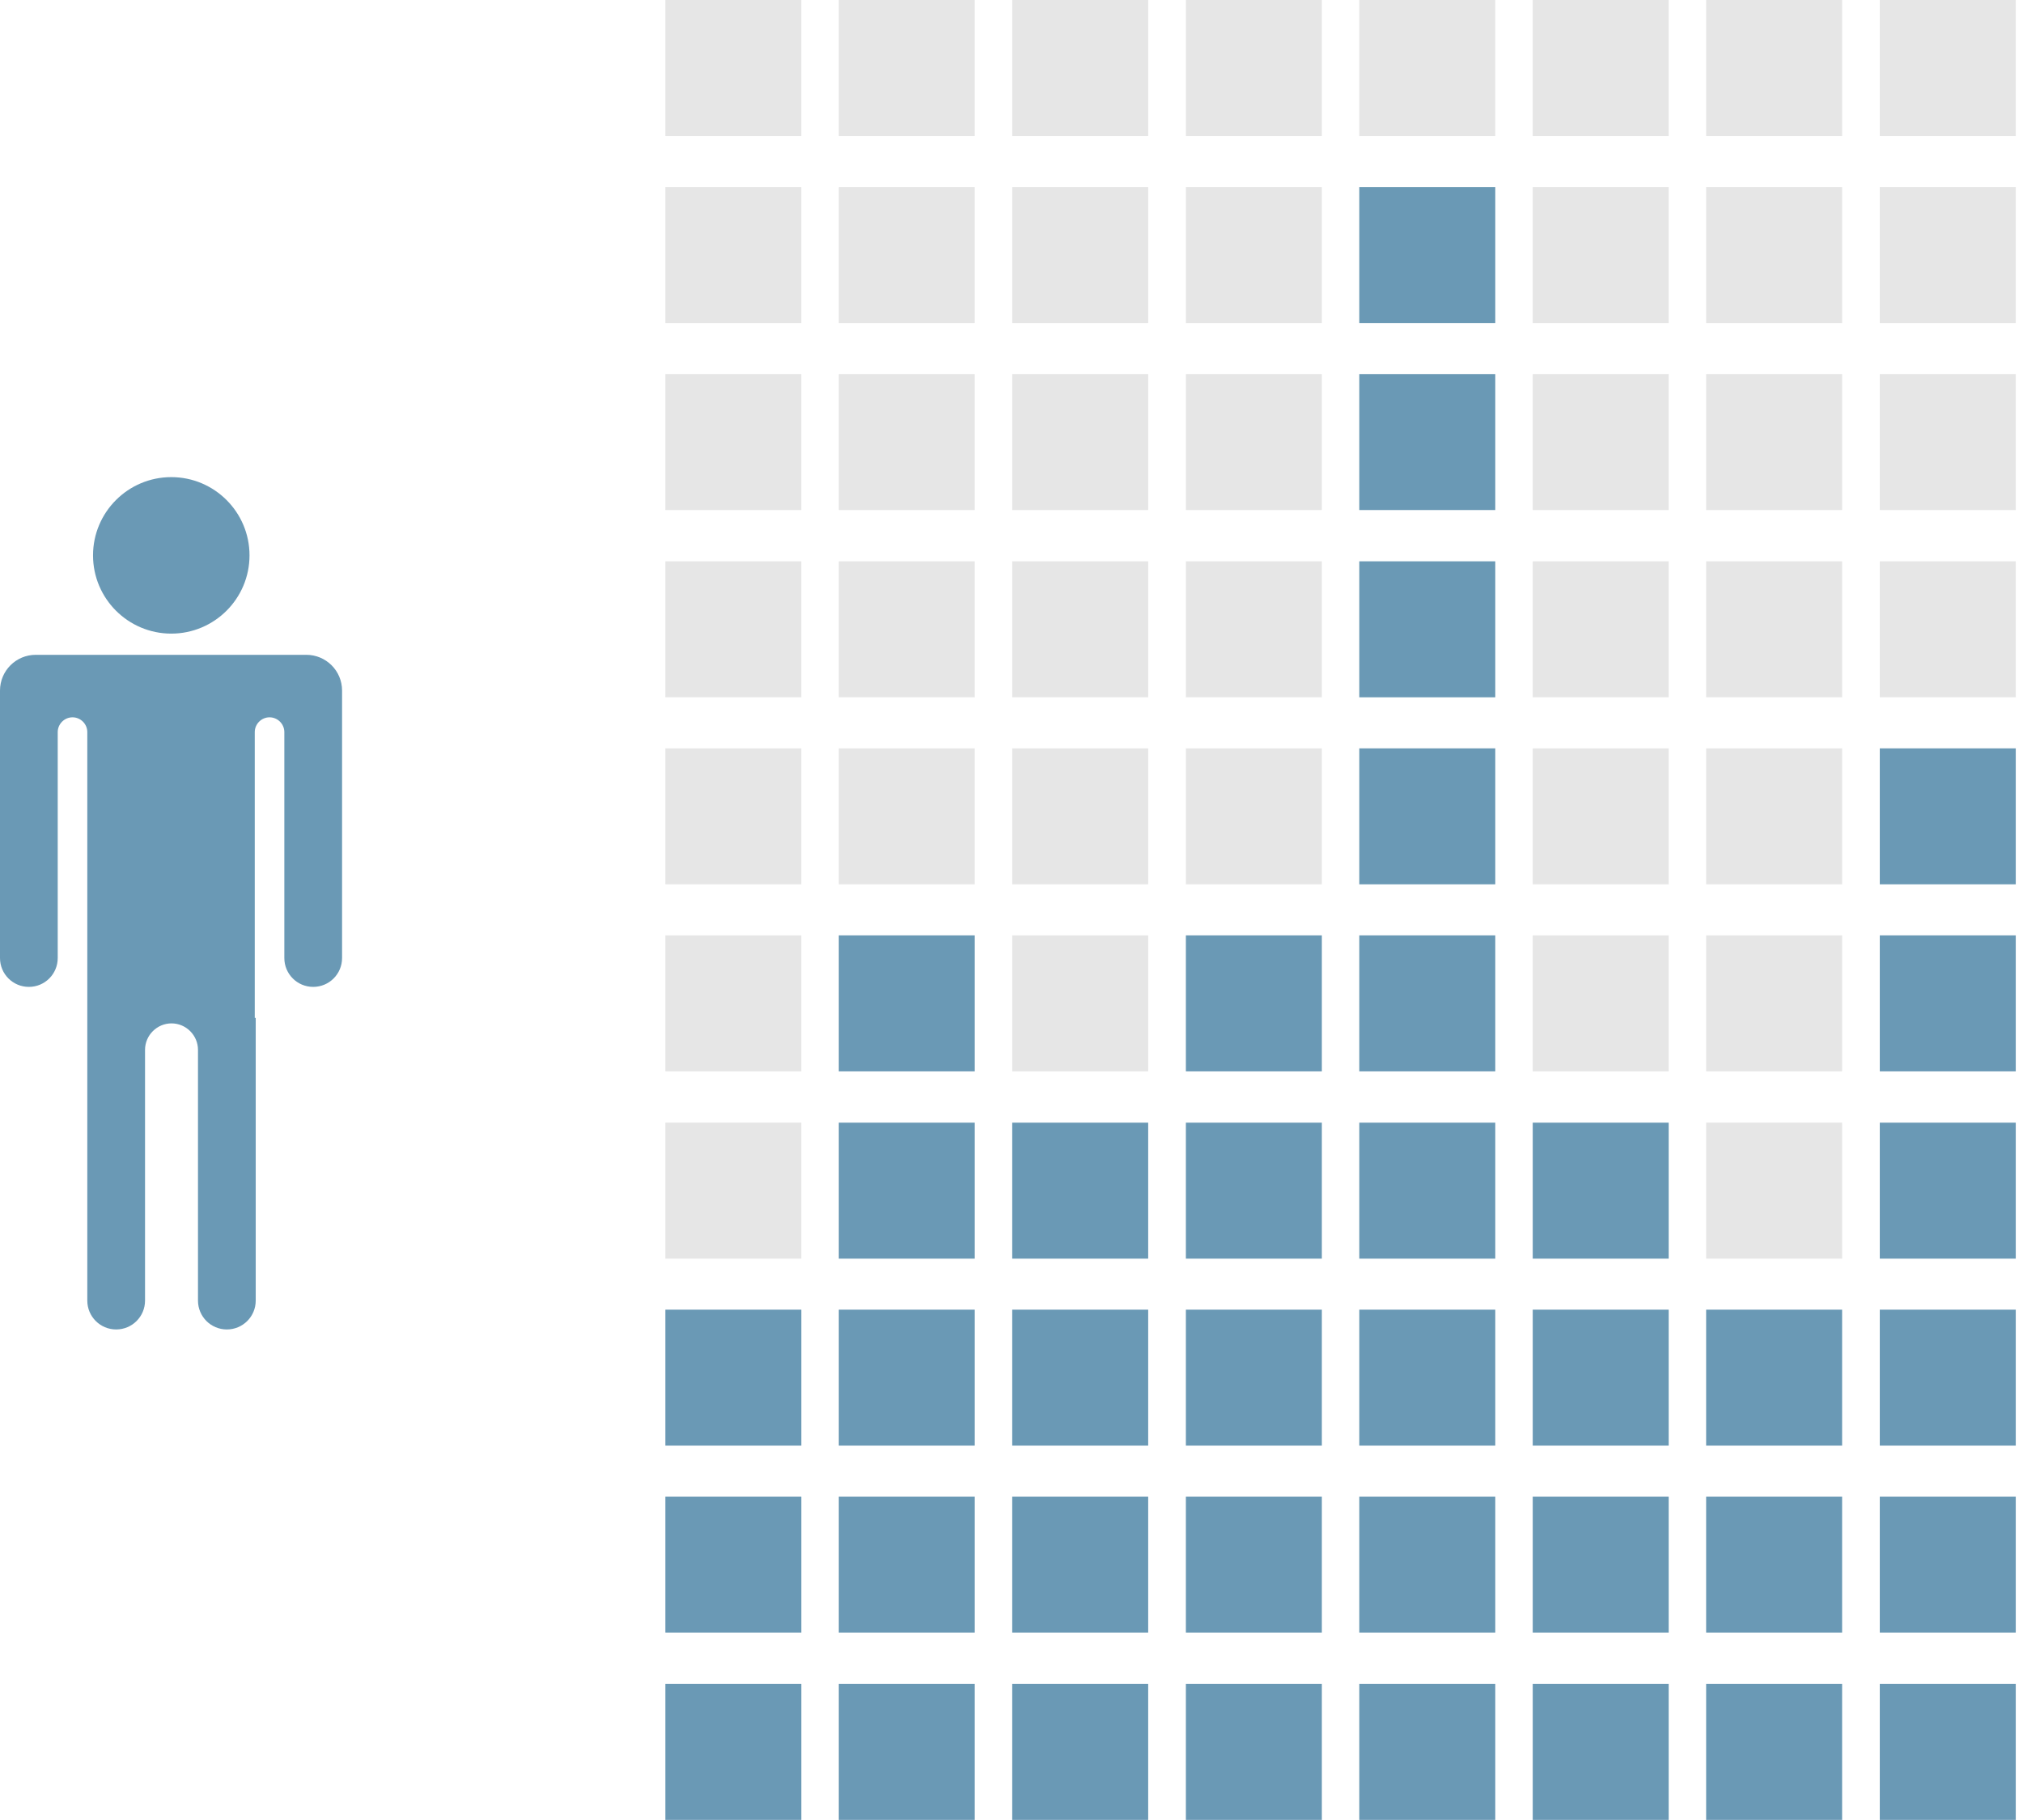 <?xml version="1.0" encoding="UTF-8"?> <svg xmlns="http://www.w3.org/2000/svg" width="219" height="197" viewBox="0 0 219 197" fill="none"><path d="M18.541 68.588C23.215 68.588 27.011 64.793 27.011 60.118C27.011 55.444 23.215 51.648 18.541 51.648C13.867 51.648 10.071 55.444 10.071 60.118C10.071 64.793 13.867 68.588 18.541 68.588Z" fill="#6A99B5"></path><path d="M3.873 70.883C1.73 70.883 0 72.613 0 74.756V103.704C0 105.434 1.395 106.829 3.125 106.829C4.855 106.829 6.249 105.434 6.249 103.704V79.249C6.249 78.371 6.972 77.648 7.85 77.648C8.728 77.648 9.451 78.371 9.451 79.249V140.786C9.451 142.516 10.846 143.911 12.576 143.911C14.306 143.911 15.701 142.516 15.701 140.786V113.646C15.701 112.071 16.992 110.78 18.567 110.78C20.142 110.78 21.433 112.071 21.433 113.646V140.786C21.433 142.516 22.828 143.911 24.558 143.911C26.288 143.911 27.683 142.516 27.683 140.786V110.186H27.579V79.249C27.579 78.371 28.302 77.648 29.18 77.648C30.058 77.648 30.781 78.371 30.781 79.249V103.704C30.781 105.434 32.176 106.829 33.906 106.829C35.636 106.829 37.031 105.434 37.031 103.704V74.756C37.031 72.613 35.3 70.883 33.157 70.883H3.822H3.873Z" fill="#6A99B5"></path><path d="M86.749 0H72.03V14.719H86.749V0Z" fill="#E6E6E6"></path><path d="M105.523 0H90.804V14.719H105.523V0Z" fill="#E6E6E6"></path><path d="M124.297 0H109.578V14.719H124.297V0Z" fill="#E6E6E6"></path><path d="M143.097 0H128.378V14.719H143.097V0Z" fill="#E6E6E6"></path><path d="M161.871 0H147.151V14.719H161.871V0Z" fill="#E6E6E6"></path><path d="M180.644 0H165.925V14.719H180.644V0Z" fill="#E6E6E6"></path><path d="M199.418 0H184.698V14.719H199.418V0Z" fill="#E6E6E6"></path><path d="M218.216 0H203.497V14.719H218.216V0Z" fill="#E6E6E6"></path><path d="M86.749 20.246H72.03V34.965H86.749V20.246Z" fill="#E6E6E6"></path><path d="M105.523 20.246H90.804V34.965H105.523V20.246Z" fill="#E6E6E6"></path><path d="M124.297 20.246H109.578V34.965H124.297V20.246Z" fill="#E6E6E6"></path><path d="M143.097 20.246H128.378V34.965H143.097V20.246Z" fill="#E6E6E6"></path><path d="M161.871 20.246H147.151V34.965H161.871V20.246Z" fill="#6A99B5"></path><path d="M180.644 20.246H165.925V34.965H180.644V20.246Z" fill="#E6E6E6"></path><path d="M199.418 20.246H184.698V34.965H199.418V20.246Z" fill="#E6E6E6"></path><path d="M218.216 20.246H203.497V34.965H218.216V20.246Z" fill="#E6E6E6"></path><path d="M86.749 40.492H72.03V55.211H86.749V40.492Z" fill="#E6E6E6"></path><path d="M105.523 40.492H90.804V55.211H105.523V40.492Z" fill="#E6E6E6"></path><path d="M124.297 40.492H109.578V55.211H124.297V40.492Z" fill="#E6E6E6"></path><path d="M143.097 40.492H128.378V55.211H143.097V40.492Z" fill="#E6E6E6"></path><path d="M161.871 40.492H147.151V55.211H161.871V40.492Z" fill="#6A99B5"></path><path d="M180.644 40.492H165.925V55.211H180.644V40.492Z" fill="#E6E6E6"></path><path d="M199.418 40.492H184.698V55.211H199.418V40.492Z" fill="#E6E6E6"></path><path d="M218.216 40.492H203.497V55.211H218.216V40.492Z" fill="#E6E6E6"></path><path d="M86.749 60.762H72.03V75.481H86.749V60.762Z" fill="#E6E6E6"></path><path d="M105.523 60.762H90.804V75.481H105.523V60.762Z" fill="#E6E6E6"></path><path d="M124.297 60.762H109.578V75.481H124.297V60.762Z" fill="#E6E6E6"></path><path d="M143.097 60.762H128.378V75.481H143.097V60.762Z" fill="#E6E6E6"></path><path d="M161.871 60.762H147.151V75.481H161.871V60.762Z" fill="#6A99B5"></path><path d="M180.644 60.762H165.925V75.481H180.644V60.762Z" fill="#E6E6E6"></path><path d="M199.418 60.762H184.698V75.481H199.418V60.762Z" fill="#E6E6E6"></path><path d="M218.216 60.762H203.497V75.481H218.216V60.762Z" fill="#E6E6E6"></path><path d="M86.749 81.008H72.03V95.727H86.749V81.008Z" fill="#E6E6E6"></path><path d="M105.523 81.008H90.804V95.727H105.523V81.008Z" fill="#E6E6E6"></path><path d="M124.297 81.008H109.578V95.727H124.297V81.008Z" fill="#E6E6E6"></path><path d="M143.097 81.008H128.378V95.727H143.097V81.008Z" fill="#E6E6E6"></path><path d="M161.871 81.008H147.151V95.727H161.871V81.008Z" fill="#6A99B5"></path><path d="M180.644 81.008H165.925V95.727H180.644V81.008Z" fill="#E6E6E6"></path><path d="M199.418 81.008H184.698V95.727H199.418V81.008Z" fill="#E6E6E6"></path><path d="M218.216 81.008H203.497V95.727H218.216V81.008Z" fill="#6A99B5"></path><path d="M86.749 101.254H72.03V115.973H86.749V101.254Z" fill="#E6E6E6"></path><path d="M105.523 101.254H90.804V115.973H105.523V101.254Z" fill="#6A99B5"></path><path d="M124.297 101.254H109.578V115.973H124.297V101.254Z" fill="#E6E6E6"></path><path d="M143.097 101.254H128.378V115.973H143.097V101.254Z" fill="#6A99B5"></path><path d="M161.871 101.254H147.151V115.973H161.871V101.254Z" fill="#6A99B5"></path><path d="M180.644 101.254H165.925V115.973H180.644V101.254Z" fill="#E6E6E6"></path><path d="M199.418 101.254H184.698V115.973H199.418V101.254Z" fill="#E6E6E6"></path><path d="M218.216 101.254H203.497V115.973H218.216V101.254Z" fill="#6A99B5"></path><path d="M86.749 121.527H72.03V136.247H86.749V121.527Z" fill="#E6E6E6"></path><path d="M105.523 121.527H90.804V136.247H105.523V121.527Z" fill="#6A99B5"></path><path d="M124.297 121.527H109.578V136.247H124.297V121.527Z" fill="#6A99B5"></path><path d="M143.097 121.527H128.378V136.247H143.097V121.527Z" fill="#6A99B5"></path><path d="M161.871 121.527H147.151V136.247H161.871V121.527Z" fill="#6A99B5"></path><path d="M180.644 121.527H165.925V136.247H180.644V121.527Z" fill="#6A99B5"></path><path d="M199.418 121.527H184.698V136.247H199.418V121.527Z" fill="#E6E6E6"></path><path d="M218.216 121.527H203.497V136.247H218.216V121.527Z" fill="#6A99B5"></path><path d="M86.749 141.77H72.03V156.489H86.749V141.77Z" fill="#6A99B5"></path><path d="M105.523 141.77H90.804V156.489H105.523V141.77Z" fill="#6A99B5"></path><path d="M124.297 141.77H109.578V156.489H124.297V141.77Z" fill="#6A99B5"></path><path d="M143.097 141.77H128.378V156.489H143.097V141.77Z" fill="#6A99B5"></path><path d="M161.871 141.77H147.151V156.489H161.871V141.77Z" fill="#6A99B5"></path><path d="M180.644 141.77H165.925V156.489H180.644V141.77Z" fill="#6A99B5"></path><path d="M199.418 141.77H184.698V156.489H199.418V141.77Z" fill="#6A99B5"></path><path d="M218.216 141.77H203.497V156.489H218.216V141.77Z" fill="#6A99B5"></path><path d="M86.749 162.016H72.03V176.735H86.749V162.016Z" fill="#6A99B5"></path><path d="M105.523 162.016H90.804V176.735H105.523V162.016Z" fill="#6A99B5"></path><path d="M124.297 162.016H109.578V176.735H124.297V162.016Z" fill="#6A99B5"></path><path d="M143.097 162.016H128.378V176.735H143.097V162.016Z" fill="#6A99B5"></path><path d="M161.871 162.016H147.151V176.735H161.871V162.016Z" fill="#6A99B5"></path><path d="M180.644 162.016H165.925V176.735H180.644V162.016Z" fill="#6A99B5"></path><path d="M199.418 162.016H184.698V176.735H199.418V162.016Z" fill="#6A99B5"></path><path d="M218.216 162.016H203.497V176.735H218.216V162.016Z" fill="#6A99B5"></path><path d="M86.749 182.285H72.03V197.004H86.749V182.285Z" fill="#6A99B5"></path><path d="M105.523 182.285H90.804V197.004H105.523V182.285Z" fill="#6A99B5"></path><path d="M124.297 182.285H109.578V197.004H124.297V182.285Z" fill="#6A99B5"></path><path d="M143.097 182.285H128.378V197.004H143.097V182.285Z" fill="#6A99B5"></path><path d="M161.871 182.285H147.151V197.004H161.871V182.285Z" fill="#6A99B5"></path><path d="M180.644 182.285H165.925V197.004H180.644V182.285Z" fill="#6A99B5"></path><path d="M199.418 182.285H184.698V197.004H199.418V182.285Z" fill="#6A99B5"></path><path d="M218.216 182.285H203.497V197.004H218.216V182.285Z" fill="#6A99B5"></path></svg> 